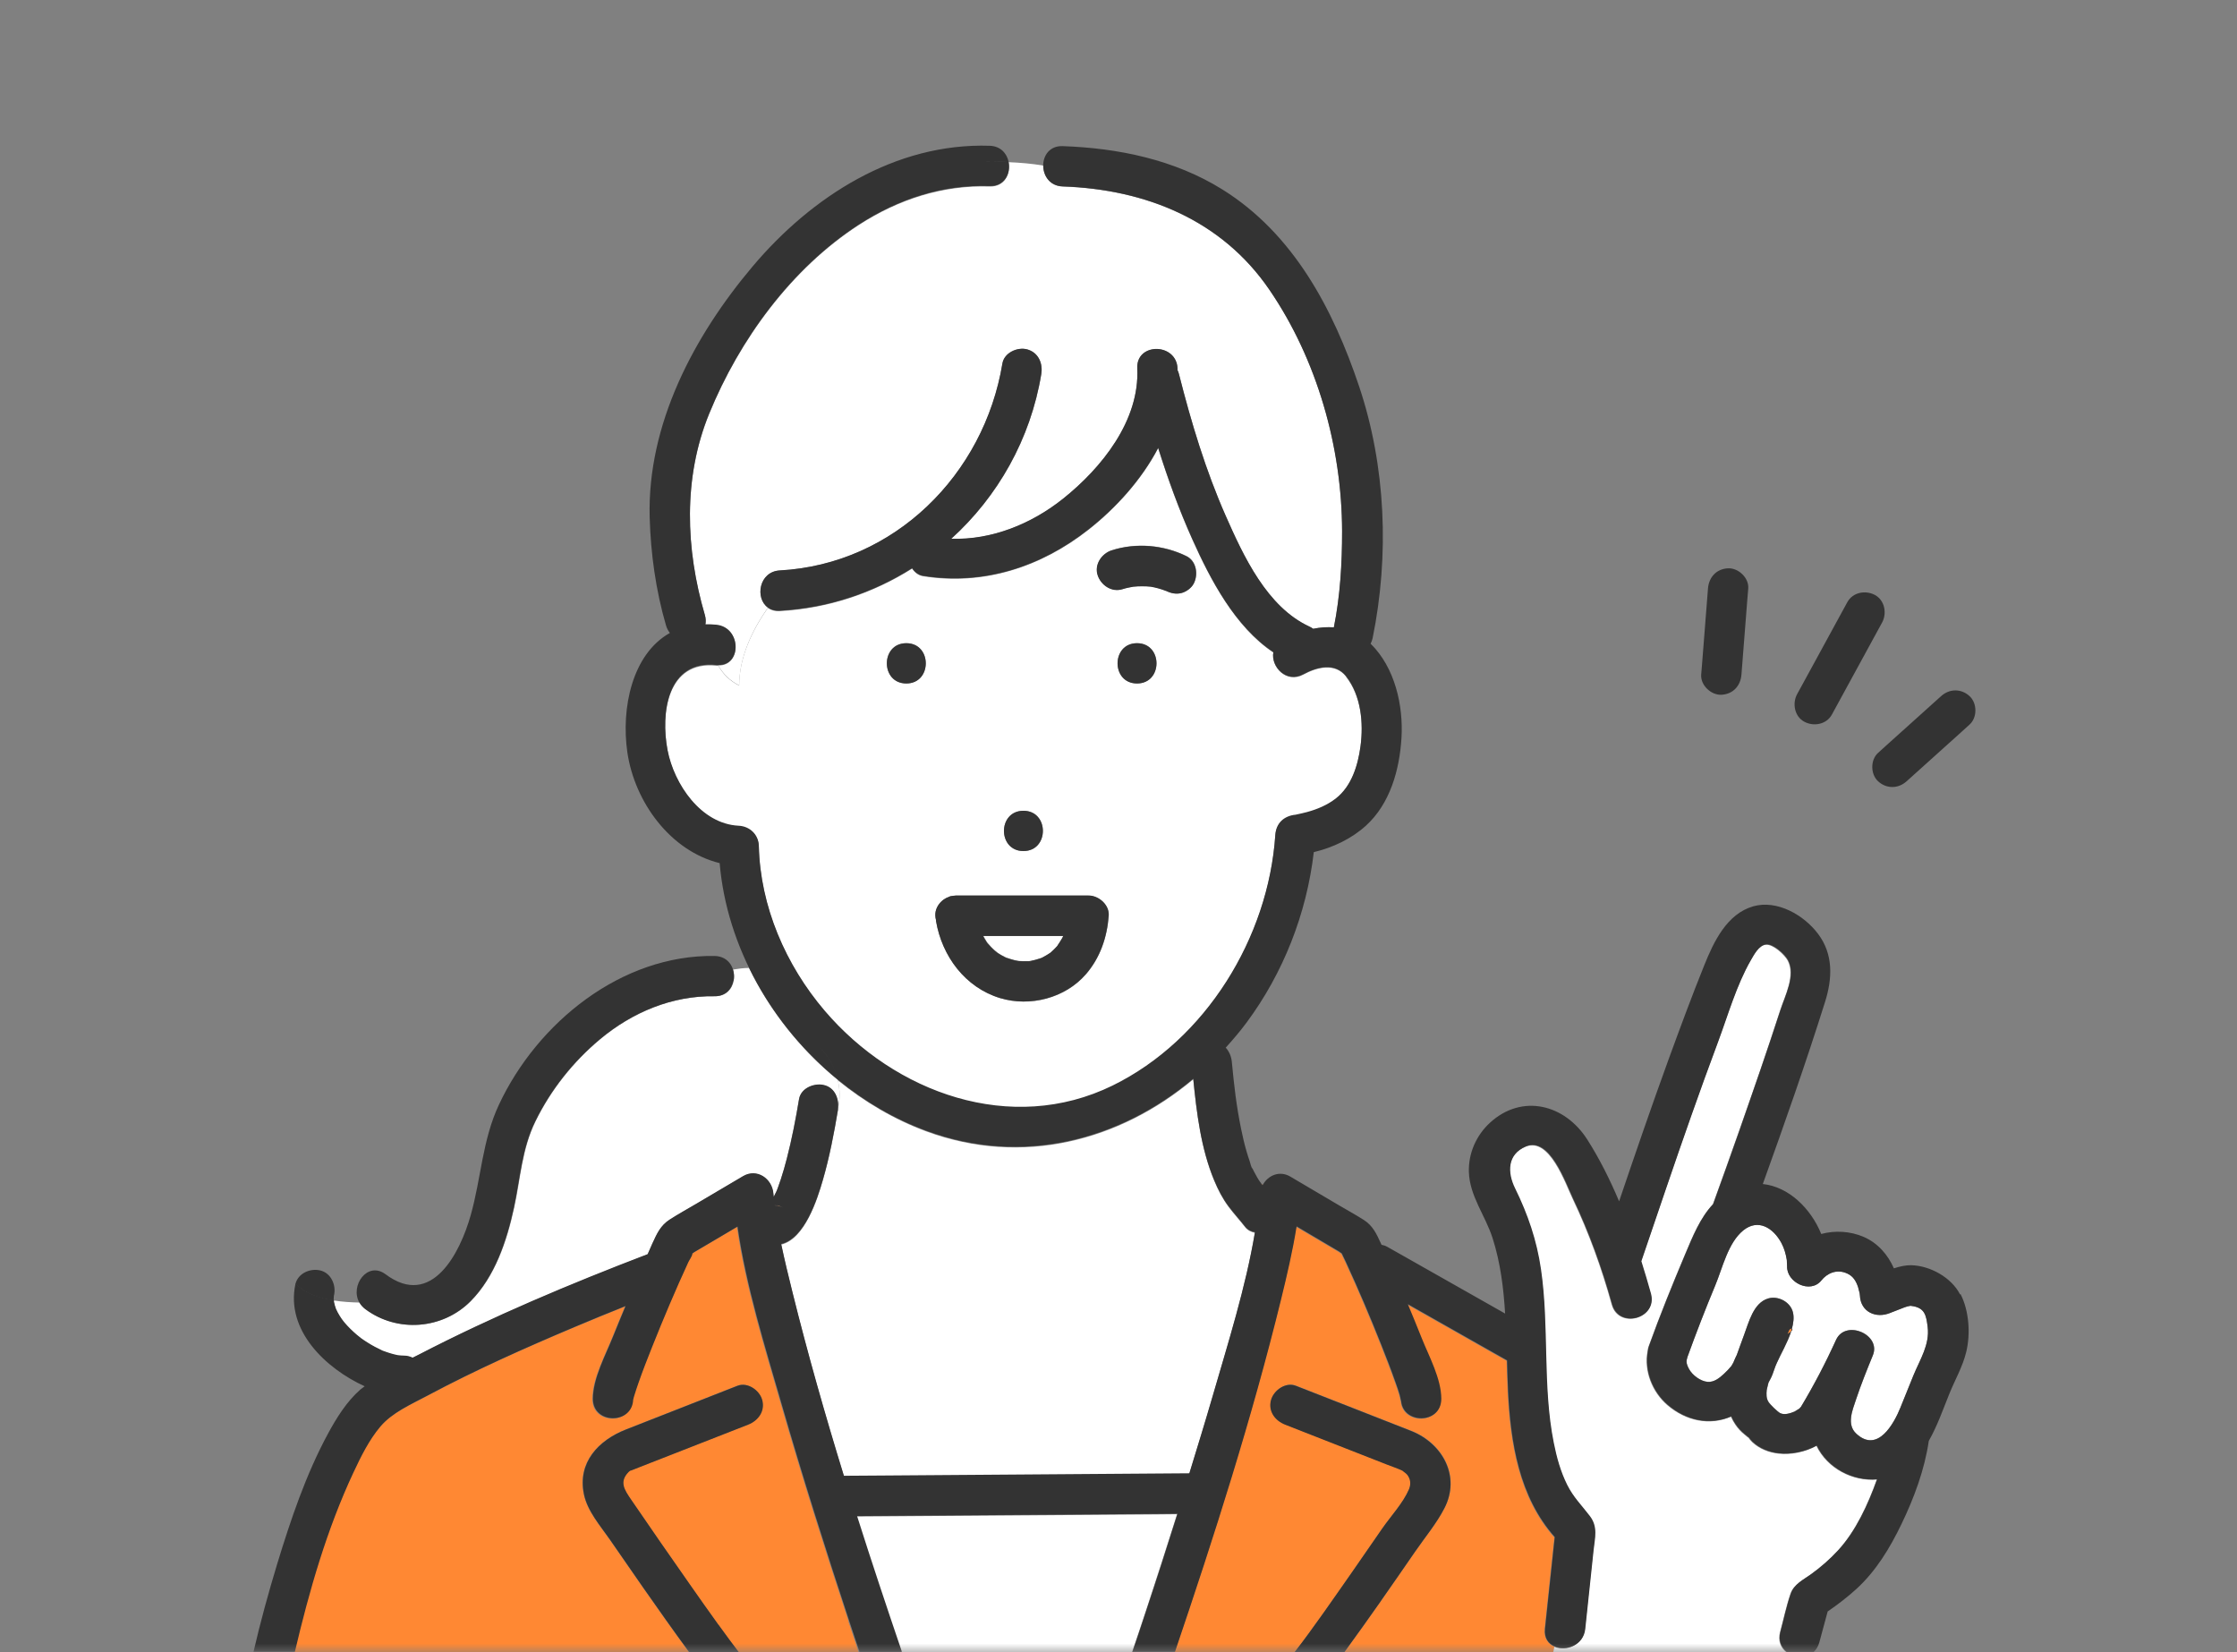 <svg width="130" height="96" viewBox="0 0 130 96" fill="none" xmlns="http://www.w3.org/2000/svg">
<rect x="0" y="0" width="130" height="96" fill="#808080" stroke="none"/>
<mask id="mask0_2487_100843" style="mask-type:alpha" maskUnits="userSpaceOnUse" x="0" y="0" width="130" height="96">
<rect y="0.666" width="130" height="95.333" fill="white"/>
</mask>
<g mask="url(#mask0_2487_100843)">
<path d="M110.45 81.768C110.7 81.149 110.944 80.536 111.199 79.917C111.573 79.007 112.156 78.128 112.026 77.099C111.937 76.407 111.854 75.97 111.064 75.876C111.048 75.876 111.048 75.876 111.043 75.871C111.027 75.871 111.017 75.871 110.996 75.876C110.793 75.903 110.569 76.012 110.377 76.079C110.231 76.131 110.081 76.194 109.935 76.251C109.836 76.287 109.358 76.49 109.852 76.282C109.035 76.625 108.131 76.235 108.089 75.273C108.089 75.247 108.079 75.18 108.074 75.143C108.053 75.06 108.001 74.842 107.98 74.779C107.866 74.441 107.699 74.161 107.371 74.005C106.742 73.703 106.17 73.994 105.853 74.395C105.208 75.201 103.82 74.514 103.856 73.568C103.856 73.495 103.841 73.256 103.841 73.214C103.789 72.871 103.69 72.528 103.529 72.226C103.05 71.342 102.171 70.791 101.308 71.493C100.424 72.216 100.107 73.672 99.681 74.691C99.109 76.058 98.573 77.442 98.069 78.841C97.996 79.075 97.975 79.204 98.157 79.543C98.35 79.901 98.823 80.255 99.234 80.291C99.608 80.323 99.92 80.068 100.19 79.823C100.346 79.678 100.492 79.522 100.627 79.361C100.653 79.329 100.679 79.241 100.726 79.194C100.741 79.153 100.757 79.106 100.778 79.064C100.825 78.95 100.882 78.841 100.934 78.726C101.069 78.341 101.204 77.962 101.35 77.582C101.626 76.849 101.891 75.7 102.759 75.445C103.347 75.273 104.059 75.653 104.199 76.261C104.267 76.552 104.225 76.875 104.137 77.203C104.179 77.223 104.179 77.281 104.096 77.364C103.882 78.024 103.482 78.69 103.258 79.205C103.232 79.262 103.206 79.324 103.18 79.386C103.128 79.537 103.076 79.688 103.019 79.839C102.957 80.011 102.868 80.172 102.78 80.333C102.744 80.499 102.686 80.681 102.676 80.765C102.65 80.999 102.645 81.248 102.775 81.451C102.879 81.617 103.305 82.023 103.446 82.101C103.69 82.241 104.054 82.122 104.293 82.018C104.361 81.987 104.532 81.862 104.584 81.836C104.631 81.773 104.688 81.706 104.652 81.768C105.411 80.499 106.092 79.199 106.706 77.853C107.257 76.646 109.347 77.541 108.843 78.752C108.495 79.6 108.151 80.458 107.86 81.331C107.652 81.95 107.309 82.772 107.881 83.302C109.124 84.451 110.065 82.73 110.455 81.768H110.45Z" fill="white"/>
<path d="M103.943 77.357C103.937 77.383 103.901 77.456 103.875 77.508C103.969 77.456 104.041 77.409 104.083 77.368C104.099 77.311 104.114 77.259 104.125 77.207C104.073 77.186 103.979 77.222 103.937 77.357H103.943Z" fill="#FF8833"/>
<path d="M45.023 70.029C45.023 70.029 45.023 70.034 45.023 70.04C45.19 70.055 45.356 70.097 45.512 70.165C45.408 70.118 45.33 70.087 45.273 70.061C45.273 70.061 45.112 70.045 45.023 70.029Z" fill="#FF8833"/>
<path d="M23.188 78.791C23.276 78.801 23.354 78.807 23.188 78.791V78.791Z" fill="#FF8833"/>
<path d="M45.247 70.058L45.268 70.063C44.956 69.927 45.164 70.037 45.247 70.058Z" fill="#FF8833"/>
<path d="M73.294 68.766C73.284 68.76 73.284 68.755 73.273 68.75C73.279 68.75 73.289 68.766 73.294 68.771V68.766Z" fill="#FF8833"/>
<path d="M73.367 68.87C73.367 68.87 73.367 68.86 73.377 68.855C73.346 68.823 73.32 68.792 73.289 68.772C73.299 68.787 73.315 68.803 73.326 68.823C73.341 68.85 73.357 68.86 73.372 68.876L73.367 68.87Z" fill="#FF8833"/>
<path d="M59.935 55.846C59.935 55.846 59.857 55.856 59.805 55.867C59.862 55.867 59.924 55.861 59.935 55.846Z" fill="#FF8833"/>
<path d="M89.76 94.679C89.947 92.9 90.139 91.117 90.327 89.338C88.257 87.004 87.758 83.847 87.612 80.805C87.586 80.233 87.571 79.651 87.555 79.073C87.29 78.923 87.019 78.772 86.754 78.621C85.101 77.685 83.442 76.749 81.788 75.808C82.059 76.463 82.334 77.118 82.594 77.779C83.01 78.834 83.728 80.139 83.733 81.309C83.738 82.817 81.398 82.812 81.393 81.309C81.393 81.585 81.383 81.299 81.315 81.076C81.247 80.836 81.164 80.602 81.081 80.368C80.821 79.63 80.535 78.902 80.249 78.174C79.604 76.552 78.923 74.945 78.19 73.359C78.185 73.343 78.023 73.016 77.951 72.859C77.888 72.818 77.831 72.771 77.789 72.745C77.285 72.449 76.781 72.147 76.276 71.851C75.959 71.663 75.642 71.476 75.325 71.289C75.096 72.719 74.763 74.144 74.42 75.543C72.719 82.454 70.541 89.266 68.258 96.005H75.236C76.292 94.647 77.519 92.864 78.595 91.325C79.183 90.482 79.771 89.635 80.353 88.787C80.837 88.085 81.544 87.326 81.887 86.541C81.996 86.286 82.001 86.021 81.856 85.776C81.773 85.641 81.674 85.573 81.554 85.48C81.533 85.464 81.523 85.454 81.507 85.444C81.221 85.314 80.915 85.215 80.623 85.095C78.647 84.32 76.671 83.546 74.695 82.771C74.108 82.542 73.687 81.991 73.879 81.33C74.04 80.769 74.727 80.28 75.319 80.514C76.417 80.945 77.514 81.377 78.616 81.803C79.755 82.251 80.899 82.693 82.038 83.145C83.837 83.863 84.908 85.771 83.951 87.627C83.499 88.506 82.818 89.323 82.256 90.139C81.585 91.112 80.915 92.079 80.239 93.046C79.547 94.034 78.845 95.022 78.127 95.999H90.275L90.337 95.688C89.973 95.537 89.713 95.199 89.77 94.668L89.76 94.679Z" fill="#FF8833"/>
<path d="M105.553 84.019C104.887 84.388 104.05 84.549 103.348 84.466C102.781 84.403 102.24 84.19 101.819 83.795C101.736 83.717 101.663 83.623 101.596 83.53C101.611 83.556 101.544 83.504 101.372 83.358C101.164 83.192 100.992 83.004 100.842 82.781C100.743 82.63 100.66 82.479 100.587 82.323C99.344 82.859 97.966 82.573 96.885 81.642C96.016 80.893 95.522 79.666 95.74 78.527C95.751 78.428 95.766 78.33 95.808 78.226C96.453 76.437 97.165 74.679 97.904 72.927C98.361 71.84 98.788 70.779 99.537 69.984C100.056 68.554 100.566 67.124 101.07 65.689C101.887 63.369 102.693 61.05 103.447 58.71C103.722 57.862 104.346 56.687 103.889 55.819C103.707 55.481 103.036 54.857 102.615 54.898C102.199 54.94 101.908 55.502 101.72 55.824C100.888 57.27 100.405 58.991 99.823 60.556C99.287 61.986 98.772 63.421 98.263 64.856C97.275 67.665 96.323 70.488 95.361 73.306C95.558 73.936 95.746 74.565 95.917 75.184C96.323 76.64 94.061 77.253 93.66 75.808C93.078 73.702 92.335 71.642 91.393 69.666C90.957 68.757 90.036 66.052 88.653 66.635C87.566 67.093 87.566 68.148 88.024 69.074C88.767 70.587 89.282 72.095 89.526 73.769C90.01 77.108 89.605 80.55 90.27 83.857C90.436 84.695 90.671 85.537 91.05 86.301C91.404 87.008 91.898 87.492 92.366 88.111C92.849 88.745 92.662 89.364 92.584 90.097C92.423 91.621 92.262 93.144 92.1 94.673C91.996 95.63 90.988 95.973 90.327 95.692L90.265 96.004H103.811C103.494 95.755 103.301 95.349 103.442 94.84C103.639 94.106 103.795 93.347 104.04 92.63C104.232 92.058 104.778 91.813 105.236 91.481C105.787 91.08 106.333 90.607 106.811 90.087C107.83 88.974 108.543 87.43 109.063 85.974C107.659 86.088 106.192 85.339 105.553 84.013V84.019Z" fill="white"/>
<path d="M78.225 39.317C77.58 38.496 76.52 38.776 75.74 39.203C74.752 39.739 73.847 38.751 73.998 37.919C71.772 36.431 70.342 33.696 69.292 31.356C68.517 29.63 67.872 27.851 67.305 26.047C66.333 27.903 64.835 29.541 63.265 30.779C60.493 32.958 57.155 34.044 53.64 33.483C53.369 33.441 53.156 33.264 53.005 33.041C50.743 34.471 48.117 35.355 45.315 35.511C45.029 35.526 44.8 35.454 44.623 35.329C43.676 36.67 42.954 38.251 42.954 39.837C42.377 39.546 42.012 39.151 41.742 38.683C41.706 38.683 41.669 38.683 41.633 38.683C38.773 38.381 38.383 41.475 38.794 43.628C39.168 45.599 40.733 47.918 42.928 48.022C43.572 48.053 44.082 48.537 44.098 49.192C44.176 52.702 45.658 56.113 47.925 58.77C52.002 63.549 58.756 66.009 64.658 63.118C70.077 60.466 73.717 54.512 74.112 48.553C74.159 47.866 74.616 47.45 75.282 47.383C75.298 47.383 75.064 47.434 75.36 47.367C75.558 47.32 75.76 47.284 75.958 47.227C76.546 47.065 77.133 46.821 77.622 46.441C78.542 45.724 78.912 44.512 79.062 43.399C79.25 42.042 79.099 40.441 78.225 39.333V39.317ZM59.474 47.112C60.982 47.112 60.982 49.452 59.474 49.452C57.966 49.452 57.966 47.112 59.474 47.112ZM52.667 39.712C51.159 39.712 51.159 37.373 52.667 37.373C54.175 37.373 54.175 39.712 52.667 39.712ZM63.104 56.618C61.903 58.006 59.864 58.526 58.122 58.001C56.094 57.387 54.742 55.567 54.399 53.524C54.399 53.508 54.399 53.492 54.399 53.472C54.378 53.389 54.362 53.3 54.357 53.212C54.342 52.874 54.508 52.562 54.752 52.349C54.784 52.317 54.815 52.291 54.851 52.27C54.95 52.203 55.054 52.151 55.163 52.114C55.184 52.109 55.194 52.094 55.215 52.089C55.236 52.083 55.257 52.083 55.273 52.078C55.309 52.068 55.34 52.068 55.376 52.062C55.402 52.062 55.428 52.057 55.455 52.052C55.48 52.052 55.501 52.047 55.527 52.047H63.265C63.858 52.047 64.482 52.588 64.435 53.217C64.336 54.48 63.941 55.651 63.104 56.623V56.618ZM66.078 39.712C64.57 39.712 64.57 37.373 66.078 37.373C67.586 37.373 67.586 39.712 66.078 39.712ZM69.37 33.914C69.234 34.169 68.943 34.377 68.673 34.45C68.356 34.538 68.054 34.471 67.773 34.331C67.773 34.331 67.763 34.331 67.763 34.325C67.482 34.216 67.191 34.138 66.889 34.081C66.551 34.044 66.208 34.044 65.87 34.081C65.657 34.117 65.444 34.159 65.236 34.227C64.612 34.424 63.988 33.992 63.795 33.41C63.598 32.791 64.029 32.157 64.612 31.97C66.031 31.517 67.623 31.658 68.954 32.308C69.541 32.594 69.65 33.384 69.375 33.909L69.37 33.914Z" fill="white"/>
<path d="M42.959 39.818C42.959 38.232 43.681 36.651 44.628 35.309C43.869 34.769 44.108 33.219 45.319 33.151C51.981 32.787 57.191 27.582 58.257 21.124C58.361 20.495 59.136 20.151 59.697 20.307C60.353 20.489 60.618 21.124 60.514 21.748C59.89 25.518 57.987 28.861 55.283 31.311C57.633 31.389 59.942 30.447 61.772 28.991C64.029 27.192 66.239 24.441 66.093 21.41C66.021 19.902 68.361 19.912 68.433 21.41C68.433 21.446 68.433 21.477 68.433 21.514C68.47 21.587 68.501 21.67 68.522 21.763C69.229 24.556 70.072 27.348 71.236 29.985C72.266 32.325 73.633 35.273 76.093 36.412C76.176 36.448 76.249 36.495 76.317 36.542C76.717 36.464 77.123 36.433 77.518 36.459C77.887 34.633 78.001 32.73 77.996 30.874C77.991 25.996 76.546 20.9 73.774 16.844C70.992 12.778 66.567 11.005 61.757 10.838C61.003 10.812 60.628 10.209 60.628 9.621C59.963 9.507 59.271 9.45 58.611 9.424C58.751 10.089 58.387 10.864 57.513 10.838C54.773 10.75 52.204 11.592 49.911 13.074C45.985 15.617 42.969 19.756 41.211 24.057C39.688 27.78 39.839 31.924 40.962 35.757C41.019 35.954 41.024 36.136 40.993 36.303C41.201 36.303 41.409 36.303 41.633 36.329C43.078 36.479 43.12 38.7 41.742 38.669C42.012 39.131 42.376 39.532 42.953 39.823L42.959 39.818Z" fill="white"/>
<path d="M42.642 56.977C42.554 57.471 42.185 57.898 41.535 57.887C39.07 57.851 36.756 58.823 34.879 60.389C33.314 61.699 32.019 63.327 31.124 65.157C30.334 66.769 30.256 68.459 29.882 70.18C29.466 72.094 28.774 74.184 27.36 75.609C25.732 77.247 23.101 77.455 21.244 76.067C21.094 75.957 20.984 75.827 20.906 75.687C20.402 75.677 19.887 75.645 19.398 75.567C19.398 75.593 19.398 75.624 19.398 75.65C19.398 75.65 19.398 75.656 19.398 75.661C19.424 75.796 19.461 75.926 19.508 76.056C19.508 76.072 19.513 76.072 19.518 76.082C19.549 76.144 19.58 76.212 19.612 76.275C19.679 76.404 19.757 76.529 19.84 76.649C19.887 76.722 19.944 76.784 19.991 76.857C19.965 76.81 19.944 76.784 19.929 76.758C19.913 76.732 19.903 76.716 19.898 76.711C19.898 76.711 19.913 76.732 19.929 76.758C19.955 76.794 19.986 76.847 20.012 76.873C20.23 77.127 20.47 77.361 20.724 77.58C20.792 77.637 20.875 77.689 20.932 77.751C20.886 77.704 20.87 77.689 20.849 77.668C20.88 77.699 20.932 77.746 20.964 77.772C21.094 77.866 21.224 77.954 21.359 78.037C21.64 78.214 21.931 78.365 22.227 78.505C22.232 78.505 22.238 78.505 22.243 78.51C22.321 78.542 22.399 78.568 22.477 78.594C22.607 78.641 22.742 78.677 22.877 78.713C22.95 78.734 23.023 78.75 23.101 78.765C23.111 78.765 23.127 78.765 23.142 78.77C23.252 78.781 23.361 78.791 23.47 78.791C23.652 78.791 23.818 78.833 23.969 78.911C24.089 78.849 24.214 78.786 24.333 78.729C28.623 76.508 33.116 74.626 37.63 72.894C37.723 72.686 37.812 72.473 37.905 72.27C38.17 71.698 38.378 71.22 38.919 70.877C39.418 70.56 39.944 70.269 40.453 69.967C41.358 69.431 42.268 68.896 43.173 68.36C43.984 67.882 44.868 68.511 44.936 69.369C44.936 69.431 44.951 69.499 44.956 69.561C45.014 69.447 45.071 69.338 45.123 69.223C45.123 69.218 45.128 69.208 45.133 69.203C45.164 69.13 45.19 69.057 45.216 68.979C45.268 68.833 45.32 68.693 45.367 68.547C45.502 68.147 45.617 67.736 45.721 67.325C46.012 66.192 46.236 65.037 46.428 63.883C46.537 63.238 47.302 62.937 47.868 63.066C48.503 63.212 48.763 63.852 48.69 64.434C48.82 63.878 48.82 63.311 48.69 62.755C46.527 60.992 44.743 58.745 43.526 56.244C43.214 56.244 42.902 56.291 42.596 56.338C42.658 56.541 42.674 56.764 42.637 56.972L42.642 56.977Z" fill="white"/>
<path d="M48.7 64.448C48.7 64.448 48.7 64.495 48.695 64.521C48.467 65.884 48.206 67.246 47.822 68.577C47.494 69.716 46.766 71.994 45.398 72.321C45.596 73.257 45.83 74.204 46.054 75.119C46.943 78.702 47.952 82.253 49.044 85.789C49.792 85.784 50.541 85.779 51.29 85.774C57.234 85.732 63.172 85.69 69.116 85.644C69.568 84.162 70.026 82.685 70.457 81.198C71.346 78.13 72.397 74.817 72.927 71.635C72.709 71.593 72.506 71.494 72.366 71.318C72.054 70.917 71.705 70.543 71.404 70.137C71.045 69.659 70.785 69.149 70.556 68.598C69.797 66.762 69.542 64.703 69.344 62.717C65.075 66.3 59.402 67.797 53.833 65.743C51.971 65.057 50.24 64.032 48.69 62.774C48.82 63.33 48.825 63.897 48.69 64.454L48.7 64.448Z" fill="white"/>
<path d="M68.395 87.986C68.031 87.986 67.661 87.992 67.297 87.997C61.458 88.038 55.613 88.08 49.773 88.121C50.611 90.763 51.489 93.389 52.379 96.01H65.784C66.044 95.251 66.294 94.486 66.549 93.727C67.178 91.819 67.797 89.905 68.4 87.992L68.395 87.986Z" fill="white"/>
<path d="M49.316 94.213C47.938 90.032 46.606 85.831 45.384 81.598C44.417 78.249 43.33 74.786 42.826 71.297C42.488 71.5 42.15 71.697 41.807 71.9C41.313 72.191 40.819 72.483 40.325 72.774C40.304 72.789 40.252 72.82 40.2 72.862C40.2 72.862 40.2 72.862 40.2 72.873C40.21 72.997 40.034 73.231 39.971 73.356C39.222 74.978 38.526 76.627 37.865 78.286C37.59 78.972 37.324 79.664 37.075 80.366C36.986 80.615 36.903 80.87 36.825 81.125C36.742 81.395 36.763 81.463 36.763 81.302C36.758 82.81 34.418 82.81 34.423 81.302C34.423 80.095 35.172 78.749 35.603 77.662C35.837 77.079 36.076 76.497 36.321 75.915C35.328 76.315 34.34 76.721 33.357 77.131C30.476 78.348 27.611 79.622 24.855 81.094C23.82 81.645 22.764 82.103 22.078 82.909C21.412 83.689 20.939 84.656 20.508 85.581C18.963 88.862 17.928 92.461 17.102 96.002H40.039C39.124 94.759 38.234 93.496 37.35 92.232C36.706 91.306 36.066 90.381 35.426 89.455C34.865 88.644 34.121 87.807 33.918 86.819C33.539 84.973 34.766 83.689 36.352 83.064C38.515 82.217 40.673 81.369 42.836 80.522C43.429 80.288 44.121 80.782 44.277 81.338C44.459 81.993 44.043 82.55 43.46 82.778C42.524 83.142 41.594 83.512 40.658 83.876C39.493 84.333 38.328 84.786 37.163 85.243C37.018 85.3 36.867 85.353 36.716 85.42C36.68 85.436 36.643 85.446 36.607 85.462C36.7 85.42 36.617 85.425 36.513 85.529C35.952 86.101 36.274 86.569 36.669 87.147C37.792 88.784 38.921 90.422 40.065 92.05C40.616 92.841 41.172 93.626 41.734 94.406C42.103 94.915 42.618 95.623 42.914 96.002H49.898C49.695 95.404 49.498 94.806 49.3 94.208L49.316 94.213Z" fill="#FF8833"/>
<path d="M57.148 54.38C57.216 54.494 57.273 54.614 57.351 54.728C57.367 54.754 57.388 54.78 57.403 54.801C57.471 54.863 57.528 54.946 57.596 55.014C57.674 55.092 57.752 55.17 57.83 55.237C57.85 55.258 57.934 55.321 57.965 55.347C57.996 55.367 58.032 55.388 58.043 55.399C58.11 55.446 58.178 55.487 58.251 55.523C58.329 55.57 58.412 55.607 58.495 55.648C58.495 55.648 58.495 55.648 58.506 55.648C58.651 55.695 58.797 55.747 58.948 55.783C59.026 55.804 59.098 55.815 59.176 55.83C59.197 55.83 59.223 55.836 59.223 55.836C59.379 55.846 59.53 55.851 59.686 55.846C59.702 55.846 59.754 55.846 59.811 55.846C59.821 55.846 59.811 55.846 59.832 55.841C59.863 55.836 59.894 55.83 59.93 55.825C60.092 55.794 60.253 55.752 60.404 55.7C60.445 55.685 60.487 55.669 60.528 55.659C60.544 55.659 60.549 55.654 60.56 55.648C60.591 55.627 60.622 55.607 60.643 55.602C60.783 55.529 60.908 55.446 61.043 55.362C61.054 55.362 61.054 55.357 61.059 55.352C61.064 55.352 61.064 55.347 61.074 55.336C61.132 55.284 61.194 55.232 61.251 55.175C61.319 55.113 61.381 55.04 61.444 54.972C61.454 54.957 61.47 54.946 61.48 54.931C61.568 54.785 61.672 54.65 61.75 54.504C61.771 54.463 61.797 54.416 61.818 54.369H57.164L57.148 54.38Z" fill="white"/>
<path d="M77.926 72.816C77.926 72.816 77.91 72.784 77.91 72.779C77.9 72.79 77.91 72.8 77.926 72.816Z" fill="#FF8833"/>
<path d="M100.032 40.37C100.708 40.339 101.15 39.855 101.202 39.2C101.316 37.739 101.431 36.283 101.545 34.822C101.561 34.614 101.576 34.4 101.597 34.192C101.644 33.579 101.025 32.996 100.427 33.022C99.751 33.053 99.309 33.537 99.257 34.192C99.143 35.654 99.028 37.109 98.914 38.571C98.898 38.779 98.883 38.992 98.862 39.2C98.815 39.813 99.434 40.396 100.032 40.37Z" fill="#333333"/>
<path d="M112.805 40.449C111.734 41.411 110.668 42.373 109.596 43.335C109.446 43.47 109.295 43.605 109.144 43.745C108.686 44.156 108.697 44.988 109.144 45.399C109.633 45.846 110.314 45.836 110.798 45.399C111.869 44.437 112.935 43.475 114.006 42.513C114.157 42.378 114.308 42.237 114.458 42.102C114.916 41.691 114.906 40.859 114.458 40.449C113.97 40.002 113.288 40.012 112.805 40.449Z" fill="#333333"/>
<path d="M104.858 41.939C105.404 42.23 106.147 42.095 106.459 41.518C107.307 39.963 108.16 38.408 109.007 36.848C109.132 36.624 109.252 36.401 109.376 36.172C109.668 35.636 109.527 34.872 108.955 34.57C108.409 34.279 107.666 34.414 107.354 34.992C106.506 36.546 105.653 38.101 104.806 39.661C104.681 39.885 104.561 40.108 104.436 40.337C104.145 40.873 104.286 41.637 104.858 41.939Z" fill="#333333"/>
<path d="M113.909 75.217C113.404 74.229 112.167 73.543 111.064 73.517C110.732 73.512 110.394 73.59 110.061 73.699C109.712 72.903 109.12 72.222 108.298 71.868C107.534 71.541 106.644 71.484 105.838 71.702C105.24 70.225 103.951 68.956 102.443 68.8C103.706 65.29 104.944 61.77 106.062 58.213C106.488 56.856 106.551 55.457 105.656 54.266C104.84 53.174 103.27 52.264 101.881 52.665C100.358 53.102 99.593 54.719 99.052 56.06C98.324 57.86 97.654 59.68 96.988 61.5C95.984 64.256 95.033 67.027 94.092 69.804C93.561 68.546 92.953 67.329 92.24 66.211C90.935 64.167 88.455 63.533 86.593 65.233C85.798 65.961 85.335 66.996 85.361 68.078C85.397 69.497 86.328 70.641 86.744 71.957C87.196 73.376 87.378 74.843 87.467 76.325C85.527 75.228 83.593 74.13 81.653 73.033C81.31 72.841 80.967 72.643 80.624 72.451C80.514 72.388 80.405 72.352 80.286 72.331C80.275 72.31 80.27 72.295 80.26 72.274C79.994 71.697 79.786 71.224 79.246 70.88C78.772 70.579 78.273 70.308 77.79 70.022C76.854 69.471 75.923 68.92 74.987 68.369C74.363 68 73.697 68.291 73.39 68.842C73.37 68.821 73.338 68.795 73.292 68.764C73.323 68.79 73.354 68.816 73.38 68.847C73.38 68.852 73.38 68.858 73.37 68.863C73.354 68.852 73.344 68.837 73.323 68.811C73.312 68.795 73.297 68.774 73.286 68.759C73.281 68.754 73.271 68.743 73.266 68.738C73.276 68.743 73.276 68.748 73.286 68.754C73.266 68.728 73.245 68.696 73.224 68.67C73.162 68.582 73.104 68.494 73.052 68.4C72.99 68.291 72.928 68.182 72.87 68.067C72.839 68.01 72.813 67.953 72.787 67.896C72.772 67.859 72.756 67.828 72.74 67.792C72.694 67.682 72.709 67.719 72.787 67.906C72.72 67.875 72.652 67.552 72.626 67.48C72.558 67.292 72.501 67.105 72.444 66.913C72.314 66.476 72.215 66.029 72.122 65.582C71.846 64.23 71.716 63.07 71.586 61.697C71.555 61.385 71.43 61.089 71.232 60.876C71.648 60.413 72.059 59.934 72.434 59.43C74.581 56.539 75.933 53.086 76.349 49.514C77.462 49.248 78.528 48.744 79.37 47.985C80.785 46.706 81.331 44.73 81.445 42.884C81.56 40.986 81.06 38.781 79.651 37.403C79.698 37.309 79.74 37.21 79.766 37.091C80.748 32.281 80.54 27.091 78.98 22.442C77.472 17.955 75.169 13.582 71.035 11.008C68.253 9.276 64.992 8.605 61.753 8.491C61.004 8.465 60.624 9.032 60.624 9.614C60.624 10.202 60.999 10.805 61.753 10.831C66.563 10.997 70.993 12.77 73.77 16.837C76.542 20.888 77.982 25.989 77.992 30.866C77.992 32.723 77.883 34.626 77.514 36.451C77.119 36.425 76.713 36.451 76.313 36.534C76.25 36.488 76.172 36.441 76.089 36.404C73.63 35.266 72.267 32.317 71.232 29.977C70.068 27.341 69.225 24.548 68.518 21.756C68.497 21.662 68.466 21.579 68.43 21.506C68.43 21.47 68.43 21.439 68.43 21.402C68.357 19.905 66.017 19.894 66.09 21.402C66.235 24.434 64.025 27.185 61.768 28.984C59.938 30.445 57.624 31.381 55.279 31.303C57.983 28.854 59.886 25.516 60.51 21.74C60.614 21.116 60.349 20.482 59.694 20.3C59.132 20.144 58.357 20.492 58.253 21.116C57.182 27.575 51.977 32.78 45.316 33.144C44.099 33.212 43.865 34.761 44.624 35.302C44.801 35.427 45.03 35.5 45.316 35.484C48.118 35.333 50.744 34.444 53.006 33.014C53.152 33.238 53.37 33.414 53.641 33.456C57.156 34.023 60.494 32.936 63.266 30.752C64.842 29.514 66.334 27.876 67.306 26.02C67.873 27.824 68.518 29.603 69.293 31.329C70.343 33.669 71.768 36.404 73.999 37.892C73.848 38.729 74.753 39.712 75.741 39.176C76.521 38.755 77.582 38.469 78.226 39.29C79.1 40.403 79.246 42.005 79.064 43.357C78.913 44.47 78.544 45.686 77.623 46.399C77.134 46.778 76.552 47.023 75.959 47.184C75.762 47.241 75.559 47.278 75.361 47.324C75.065 47.392 75.294 47.34 75.283 47.34C74.618 47.408 74.16 47.824 74.113 48.51C73.713 54.469 70.078 60.418 64.66 63.075C58.758 65.966 52.003 63.507 47.926 58.728C45.659 56.071 44.182 52.66 44.099 49.15C44.083 48.494 43.574 48.011 42.929 47.98C40.734 47.876 39.174 45.556 38.795 43.586C38.384 41.433 38.769 38.339 41.634 38.64C41.67 38.64 41.707 38.64 41.743 38.64C41.291 37.855 41.104 36.872 40.615 35.895C41.104 36.878 41.286 37.855 41.743 38.64C43.126 38.672 43.08 36.451 41.634 36.3C41.41 36.274 41.202 36.274 40.994 36.274C41.026 36.108 41.02 35.926 40.963 35.728C39.84 31.901 39.689 27.757 41.213 24.028C42.97 19.728 45.986 15.589 49.912 13.046C52.206 11.564 54.769 10.716 57.515 10.81C58.388 10.836 58.752 10.061 58.612 9.396C58.03 9.375 57.478 9.37 57 9.37C57.478 9.37 58.035 9.37 58.612 9.396C58.508 8.912 58.149 8.491 57.515 8.47C52.029 8.293 47.162 11.418 43.73 15.49C40.318 19.536 37.609 24.658 37.755 30.06C37.812 32.156 38.114 34.324 38.706 36.347C38.758 36.519 38.836 36.664 38.93 36.779C36.746 37.996 36.08 41.136 36.46 43.731C36.886 46.602 38.951 49.446 41.821 50.153C42.242 55.041 44.884 59.633 48.69 62.737C48.529 62.056 48.181 61.406 47.63 60.85C48.181 61.401 48.529 62.056 48.69 62.737C50.235 64.001 51.972 65.02 53.833 65.706C59.397 67.76 65.07 66.263 69.345 62.68C69.542 64.666 69.792 66.726 70.556 68.561C70.785 69.112 71.045 69.622 71.404 70.1C71.711 70.506 72.054 70.88 72.366 71.281C72.506 71.458 72.709 71.562 72.928 71.598C72.397 74.78 71.347 78.093 70.458 81.161C70.026 82.648 69.568 84.13 69.116 85.607C63.172 85.648 57.234 85.69 51.29 85.737C50.542 85.742 49.793 85.747 49.044 85.752C47.957 82.222 46.943 78.665 46.054 75.082C45.825 74.167 45.596 73.22 45.399 72.284C46.766 71.957 47.494 69.679 47.822 68.54C48.207 67.209 48.467 65.847 48.696 64.484C48.696 64.458 48.696 64.438 48.701 64.412C48.54 65.093 48.191 65.753 47.635 66.31C48.191 65.753 48.54 65.098 48.701 64.412C48.768 63.829 48.514 63.19 47.879 63.044C47.312 62.914 46.548 63.216 46.439 63.86C46.246 65.015 46.028 66.169 45.732 67.303C45.628 67.714 45.508 68.119 45.378 68.525C45.331 68.67 45.279 68.816 45.227 68.956C45.201 69.029 45.17 69.102 45.144 69.18C45.144 69.185 45.139 69.196 45.134 69.201C45.082 69.315 45.019 69.424 44.967 69.539C44.962 69.476 44.952 69.409 44.946 69.346C44.879 68.488 43.995 67.859 43.184 68.338C42.279 68.873 41.369 69.409 40.464 69.944C39.954 70.246 39.429 70.532 38.93 70.854C38.389 71.198 38.176 71.676 37.916 72.248C37.822 72.456 37.734 72.664 37.64 72.872C33.127 74.598 28.634 76.486 24.344 78.706C24.224 78.769 24.1 78.831 23.98 78.888C23.829 78.816 23.663 78.769 23.481 78.769C23.372 78.769 23.262 78.758 23.153 78.748C23.138 78.748 23.122 78.748 23.112 78.743C23.039 78.727 22.961 78.712 22.888 78.691C22.753 78.654 22.618 78.618 22.488 78.571C22.41 78.545 22.332 78.514 22.254 78.488C22.243 78.488 22.243 78.488 22.238 78.483C21.942 78.342 21.645 78.192 21.37 78.015C21.234 77.932 21.104 77.843 20.974 77.75C20.938 77.724 20.891 77.677 20.86 77.646C20.876 77.661 20.896 77.682 20.943 77.729C20.881 77.666 20.798 77.614 20.735 77.557C20.48 77.339 20.241 77.105 20.023 76.85C19.997 76.824 19.966 76.772 19.94 76.736C19.955 76.756 19.971 76.788 20.002 76.834C19.96 76.762 19.898 76.694 19.851 76.626C19.768 76.507 19.695 76.382 19.622 76.252C19.591 76.19 19.56 76.127 19.529 76.06C19.529 76.049 19.529 76.044 19.518 76.034C19.472 75.904 19.435 75.774 19.409 75.638C19.409 75.633 19.409 75.633 19.409 75.628C19.409 75.602 19.409 75.571 19.409 75.545C18.53 75.415 17.724 75.139 17.178 74.572C17.178 74.583 17.168 74.598 17.168 74.609C16.591 77.302 18.92 79.512 21.193 80.552C21.11 80.62 21.016 80.677 20.938 80.745C20.137 81.447 19.544 82.409 19.045 83.334C17.766 85.706 16.892 88.311 16.107 90.88C15.598 92.559 15.13 94.26 14.734 95.976H17.137C17.969 92.434 19.004 88.836 20.543 85.555C20.974 84.634 21.453 83.662 22.113 82.882C22.8 82.076 23.85 81.618 24.89 81.067C27.646 79.596 30.511 78.322 33.392 77.105C34.375 76.689 35.363 76.283 36.356 75.888C36.117 76.47 35.872 77.048 35.638 77.635C35.207 78.722 34.463 80.069 34.458 81.275C34.453 82.783 36.793 82.783 36.798 81.275C36.798 81.436 36.772 81.364 36.86 81.098C36.938 80.844 37.022 80.589 37.11 80.339C37.354 79.637 37.625 78.951 37.9 78.259C38.561 76.6 39.258 74.952 40.006 73.33C40.064 73.205 40.24 72.971 40.235 72.846C40.235 72.846 40.235 72.841 40.235 72.836C40.287 72.799 40.339 72.763 40.36 72.747C40.854 72.456 41.348 72.165 41.842 71.874C42.18 71.671 42.518 71.473 42.861 71.27C43.366 74.76 44.452 78.223 45.42 81.572C46.642 85.804 47.973 90.006 49.351 94.187C49.548 94.785 49.751 95.383 49.949 95.981H52.414C51.524 93.365 50.646 90.734 49.808 88.092C55.648 88.051 61.493 88.009 67.332 87.968C67.696 87.968 68.066 87.962 68.43 87.957C67.826 89.876 67.213 91.79 66.578 93.693C66.329 94.457 66.074 95.216 65.814 95.976H68.284C70.572 89.236 72.751 82.419 74.446 75.514C74.789 74.115 75.122 72.69 75.351 71.26C75.668 71.447 75.985 71.634 76.302 71.822C76.807 72.118 77.311 72.42 77.816 72.716C77.857 72.742 77.92 72.784 77.977 72.83C78.05 72.986 78.206 73.314 78.216 73.33C78.949 74.916 79.63 76.522 80.275 78.145C80.566 78.873 80.847 79.601 81.107 80.339C81.19 80.573 81.274 80.807 81.341 81.046C81.409 81.27 81.419 81.556 81.419 81.28C81.424 82.783 83.764 82.788 83.759 81.28C83.759 80.11 83.042 78.81 82.62 77.75C82.36 77.089 82.085 76.434 81.814 75.779C83.468 76.715 85.127 77.651 86.78 78.592C87.046 78.743 87.316 78.894 87.581 79.044C87.597 79.627 87.612 80.204 87.638 80.776C87.784 83.818 88.283 86.974 90.353 89.309C90.166 91.088 89.973 92.871 89.786 94.65C89.729 95.18 89.989 95.518 90.353 95.669C91.013 95.95 92.027 95.606 92.126 94.65C92.287 93.126 92.448 91.602 92.61 90.074C92.688 89.34 92.875 88.722 92.391 88.087C91.923 87.474 91.429 86.99 91.076 86.278C90.691 85.508 90.462 84.671 90.296 83.834C89.635 80.526 90.041 77.084 89.552 73.746C89.308 72.071 88.793 70.563 88.049 69.05C87.592 68.124 87.592 67.069 88.678 66.611C90.067 66.029 90.987 68.728 91.419 69.643C92.36 71.619 93.098 73.673 93.686 75.784C94.086 77.235 96.348 76.616 95.943 75.16C95.771 74.541 95.584 73.912 95.386 73.283C96.348 70.464 97.295 67.641 98.288 64.833C98.798 63.392 99.312 61.962 99.848 60.532C100.43 58.972 100.914 57.251 101.746 55.8C101.933 55.478 102.219 54.916 102.64 54.875C103.067 54.833 103.738 55.457 103.914 55.795C104.372 56.664 103.748 57.839 103.472 58.686C102.713 61.021 101.907 63.346 101.096 65.665C100.592 67.1 100.082 68.53 99.562 69.96C98.813 70.756 98.387 71.816 97.929 72.903C97.191 74.656 96.478 76.413 95.834 78.202C95.797 78.306 95.776 78.41 95.766 78.504C95.548 79.642 96.042 80.87 96.91 81.618C97.992 82.554 99.37 82.835 100.612 82.3C100.68 82.456 100.763 82.612 100.867 82.757C101.018 82.981 101.19 83.168 101.398 83.334C101.569 83.485 101.637 83.532 101.621 83.506C101.694 83.6 101.762 83.693 101.845 83.771C102.261 84.166 102.807 84.38 103.374 84.442C104.076 84.52 104.913 84.359 105.578 83.995C106.218 85.316 107.684 86.07 109.088 85.955C108.568 87.411 107.861 88.956 106.837 90.068C106.358 90.594 105.812 91.067 105.261 91.462C104.804 91.795 104.258 92.039 104.065 92.611C103.821 93.329 103.665 94.088 103.467 94.821C103.332 95.331 103.519 95.731 103.836 95.986H104.252H105.402C105.542 95.856 105.656 95.679 105.724 95.445C105.885 94.842 106.052 94.239 106.213 93.636C106.8 93.235 107.367 92.798 107.887 92.325C109.031 91.275 109.827 89.954 110.498 88.566C111.231 87.047 111.844 85.404 112.089 83.724C112.583 82.861 112.916 81.894 113.285 80.984C113.612 80.173 114.06 79.414 114.268 78.545C114.517 77.495 114.434 76.179 113.935 75.196L113.909 75.217ZM23.184 78.79C23.273 78.8 23.351 78.805 23.184 78.79V78.79ZM45.269 70.064C45.269 70.064 45.264 70.064 45.248 70.059C45.17 70.038 44.957 69.934 45.269 70.064ZM45.024 70.043C45.024 70.043 45.024 70.038 45.024 70.033C45.113 70.048 45.269 70.069 45.274 70.064C45.336 70.09 45.409 70.121 45.513 70.168C45.357 70.1 45.191 70.059 45.024 70.043ZM77.914 72.778C77.914 72.778 77.914 72.794 77.93 72.815C77.92 72.794 77.914 72.784 77.914 72.778ZM111.194 79.923C110.945 80.537 110.695 81.156 110.446 81.774C110.056 82.736 109.114 84.458 107.872 83.308C107.3 82.778 107.643 81.962 107.851 81.338C108.142 80.464 108.485 79.611 108.834 78.758C109.333 77.542 107.242 76.652 106.696 77.859C106.083 79.211 105.407 80.506 104.642 81.774C104.679 81.717 104.622 81.785 104.575 81.842C104.523 81.868 104.351 81.993 104.284 82.024C104.044 82.123 103.68 82.242 103.436 82.107C103.296 82.029 102.864 81.624 102.765 81.457C102.635 81.254 102.646 81 102.666 80.771C102.677 80.688 102.734 80.506 102.77 80.339C102.859 80.178 102.947 80.017 103.01 79.845C103.067 79.694 103.119 79.544 103.171 79.393C103.197 79.33 103.223 79.273 103.249 79.211C103.472 78.696 103.873 78.03 104.086 77.37C104.044 77.412 103.972 77.458 103.878 77.51C103.904 77.458 103.94 77.386 103.946 77.36C103.987 77.224 104.081 77.188 104.133 77.209C104.221 76.881 104.263 76.559 104.195 76.268C104.055 75.659 103.342 75.28 102.755 75.451C101.892 75.706 101.626 76.85 101.346 77.588C101.205 77.968 101.065 78.353 100.93 78.732C100.872 78.847 100.82 78.956 100.774 79.07C100.753 79.112 100.742 79.154 100.722 79.2C100.675 79.247 100.649 79.336 100.623 79.367C100.488 79.528 100.342 79.689 100.186 79.83C99.921 80.079 99.609 80.329 99.229 80.298C98.818 80.261 98.345 79.908 98.153 79.549C97.971 79.211 97.992 79.081 98.064 78.847C98.569 77.453 99.104 76.07 99.676 74.697C100.103 73.678 100.415 72.222 101.304 71.499C102.167 70.797 103.046 71.343 103.524 72.232C103.686 72.539 103.784 72.877 103.836 73.22C103.836 73.262 103.852 73.496 103.852 73.574C103.816 74.52 105.204 75.207 105.849 74.401C106.166 74 106.743 73.709 107.367 74.011C107.7 74.167 107.861 74.448 107.976 74.786C107.996 74.853 108.048 75.066 108.069 75.15C108.069 75.186 108.085 75.254 108.085 75.28C108.126 76.242 109.031 76.637 109.848 76.288C109.354 76.496 109.837 76.294 109.931 76.257C110.076 76.2 110.222 76.143 110.373 76.086C110.565 76.013 110.789 75.909 110.992 75.883C111.012 75.883 111.023 75.883 111.038 75.878C111.038 75.878 111.044 75.878 111.059 75.883C111.855 75.976 111.938 76.413 112.021 77.105C112.151 78.134 111.569 79.008 111.194 79.923Z" fill="#333333"/>
<path d="M19.392 75.575C19.392 75.538 19.392 75.502 19.392 75.466C19.392 75.408 19.398 75.356 19.403 75.299C19.403 75.284 19.403 75.273 19.413 75.258C19.543 74.66 19.236 73.963 18.597 73.817C18.02 73.687 17.328 73.984 17.172 74.597C17.718 75.164 18.524 75.44 19.403 75.57L19.392 75.575Z" fill="#333333"/>
<path d="M104.128 77.207C104.112 77.259 104.102 77.316 104.086 77.368C104.169 77.285 104.169 77.223 104.128 77.207Z" fill="#333333"/>
<path d="M55.523 52.038C55.523 52.038 55.476 52.044 55.45 52.044C55.424 52.044 55.398 52.049 55.372 52.054C55.335 52.054 55.304 52.064 55.268 52.07C55.247 52.07 55.226 52.07 55.211 52.08C55.19 52.085 55.179 52.101 55.159 52.106C55.049 52.142 54.94 52.194 54.847 52.262C54.81 52.288 54.779 52.314 54.748 52.34C54.498 52.558 54.337 52.865 54.353 53.203C54.353 53.292 54.373 53.38 54.394 53.463C54.394 53.479 54.394 53.494 54.394 53.515C54.743 55.559 56.089 57.379 58.117 57.992C59.859 58.518 61.898 57.992 63.099 56.609C63.936 55.642 64.331 54.472 64.43 53.203C64.477 52.574 63.853 52.033 63.26 52.033H55.523V52.038ZM59.807 55.86C59.859 55.85 59.937 55.834 59.937 55.84C59.927 55.855 59.87 55.86 59.807 55.86ZM61.461 54.94C61.461 54.94 61.435 54.971 61.425 54.982C61.362 55.049 61.3 55.117 61.232 55.184C61.175 55.242 61.113 55.294 61.055 55.346C61.05 55.351 61.045 55.356 61.04 55.361C61.035 55.361 61.029 55.361 61.024 55.372C60.894 55.455 60.764 55.543 60.624 55.611C60.608 55.621 60.572 55.642 60.541 55.658C60.53 55.658 60.525 55.658 60.509 55.668C60.468 55.678 60.426 55.699 60.385 55.71C60.229 55.762 60.073 55.803 59.911 55.834C59.88 55.84 59.849 55.845 59.813 55.85C59.797 55.85 59.797 55.85 59.792 55.855C59.74 55.855 59.683 55.855 59.667 55.855C59.511 55.86 59.36 55.855 59.204 55.845C59.204 55.845 59.178 55.845 59.157 55.84C59.079 55.824 59.001 55.814 58.929 55.793C58.778 55.756 58.632 55.704 58.487 55.658C58.487 55.658 58.487 55.658 58.476 55.658C58.393 55.616 58.315 55.574 58.232 55.533C58.159 55.491 58.091 55.45 58.024 55.408C58.013 55.403 57.982 55.382 57.946 55.356C57.909 55.33 57.831 55.268 57.811 55.247C57.727 55.174 57.649 55.101 57.577 55.023C57.509 54.956 57.452 54.872 57.384 54.81C57.369 54.784 57.348 54.763 57.332 54.737C57.254 54.628 57.197 54.508 57.129 54.389H61.783C61.763 54.436 61.742 54.477 61.716 54.524C61.633 54.675 61.534 54.81 61.445 54.95L61.461 54.94Z" fill="#333333"/>
<path d="M67.768 34.338C68.054 34.478 68.356 34.541 68.668 34.458C68.938 34.385 69.234 34.172 69.364 33.922C69.645 33.397 69.531 32.611 68.943 32.32C67.612 31.665 66.021 31.525 64.601 31.982C64.019 32.169 63.582 32.804 63.785 33.423C63.972 34.005 64.601 34.437 65.225 34.239C65.433 34.172 65.646 34.13 65.86 34.093C66.198 34.062 66.541 34.062 66.879 34.093C67.175 34.145 67.466 34.224 67.752 34.338C67.752 34.338 67.763 34.338 67.763 34.343L67.768 34.338Z" fill="#333333"/>
<path d="M66.076 39.715C67.584 39.715 67.584 37.375 66.076 37.375C64.568 37.375 64.568 39.715 66.076 39.715Z" fill="#333333"/>
<path d="M59.475 47.111C57.967 47.111 57.967 49.451 59.475 49.451C60.983 49.451 60.983 47.111 59.475 47.111Z" fill="#333333"/>
<path d="M52.67 37.375C51.162 37.375 51.162 39.715 52.67 39.715C54.178 39.715 54.178 37.375 52.67 37.375Z" fill="#333333"/>
<path d="M41.394 56.978H42.637C42.756 56.328 42.387 55.564 41.529 55.548C36.111 55.465 31.228 59.422 28.997 64.185C28.025 66.26 27.968 68.439 27.354 70.613C26.74 72.797 25.092 76.052 22.409 74.045C21.353 73.254 20.324 74.715 20.885 75.688C21.223 75.698 21.561 75.698 21.884 75.698C21.561 75.698 21.228 75.698 20.885 75.688C20.963 75.828 21.078 75.953 21.223 76.067C23.085 77.456 25.711 77.248 27.338 75.61C28.753 74.185 29.444 72.1 29.86 70.181C30.235 68.46 30.313 66.77 31.103 65.158C32.003 63.322 33.292 61.695 34.858 60.389C36.735 58.819 39.049 57.847 41.514 57.888C42.164 57.899 42.528 57.472 42.621 56.978H41.378H41.394Z" fill="#333333"/>
<path d="M20.854 77.68C20.817 77.643 20.822 77.648 20.854 77.68V77.68Z" fill="#333333"/>
<path d="M19.92 76.774C19.873 76.701 19.889 76.722 19.92 76.774V76.774Z" fill="#333333"/>
<path d="M41.752 94.409C41.191 93.629 40.634 92.844 40.083 92.053C38.939 90.426 37.811 88.793 36.687 87.15C36.292 86.572 35.97 86.104 36.532 85.532C36.636 85.428 36.719 85.418 36.625 85.465C36.661 85.449 36.698 85.439 36.734 85.423C36.88 85.361 37.031 85.309 37.181 85.246C38.346 84.789 39.511 84.336 40.676 83.879C41.612 83.515 42.543 83.146 43.479 82.782C44.066 82.553 44.477 81.996 44.295 81.341C44.139 80.78 43.447 80.291 42.855 80.525C40.691 81.372 38.533 82.22 36.37 83.068C34.784 83.692 33.557 84.976 33.937 86.822C34.139 87.81 34.883 88.647 35.445 89.458C36.084 90.384 36.724 91.31 37.369 92.235C38.253 93.499 39.142 94.762 40.057 96.005H42.938C42.642 95.626 42.127 94.918 41.757 94.409H41.752Z" fill="#333333"/>
<path d="M80.225 93.057C80.901 92.09 81.577 91.122 82.243 90.15C82.804 89.334 83.485 88.522 83.938 87.638C84.894 85.782 83.823 83.879 82.024 83.156C80.885 82.704 79.741 82.262 78.603 81.814C77.505 81.383 76.408 80.951 75.306 80.525C74.713 80.291 74.026 80.78 73.865 81.341C73.678 82.002 74.099 82.553 74.682 82.782C76.658 83.556 78.634 84.331 80.61 85.106C80.901 85.22 81.208 85.319 81.494 85.454C81.504 85.465 81.52 85.475 81.54 85.491C81.66 85.584 81.764 85.647 81.842 85.787C81.988 86.032 81.983 86.297 81.873 86.552C81.535 87.337 80.828 88.096 80.339 88.798C79.757 89.646 79.169 90.488 78.582 91.336C77.505 92.875 76.278 94.658 75.222 96.016H78.114C78.826 95.038 79.528 94.055 80.225 93.062V93.057Z" fill="#333333"/>
</g>
</svg>
